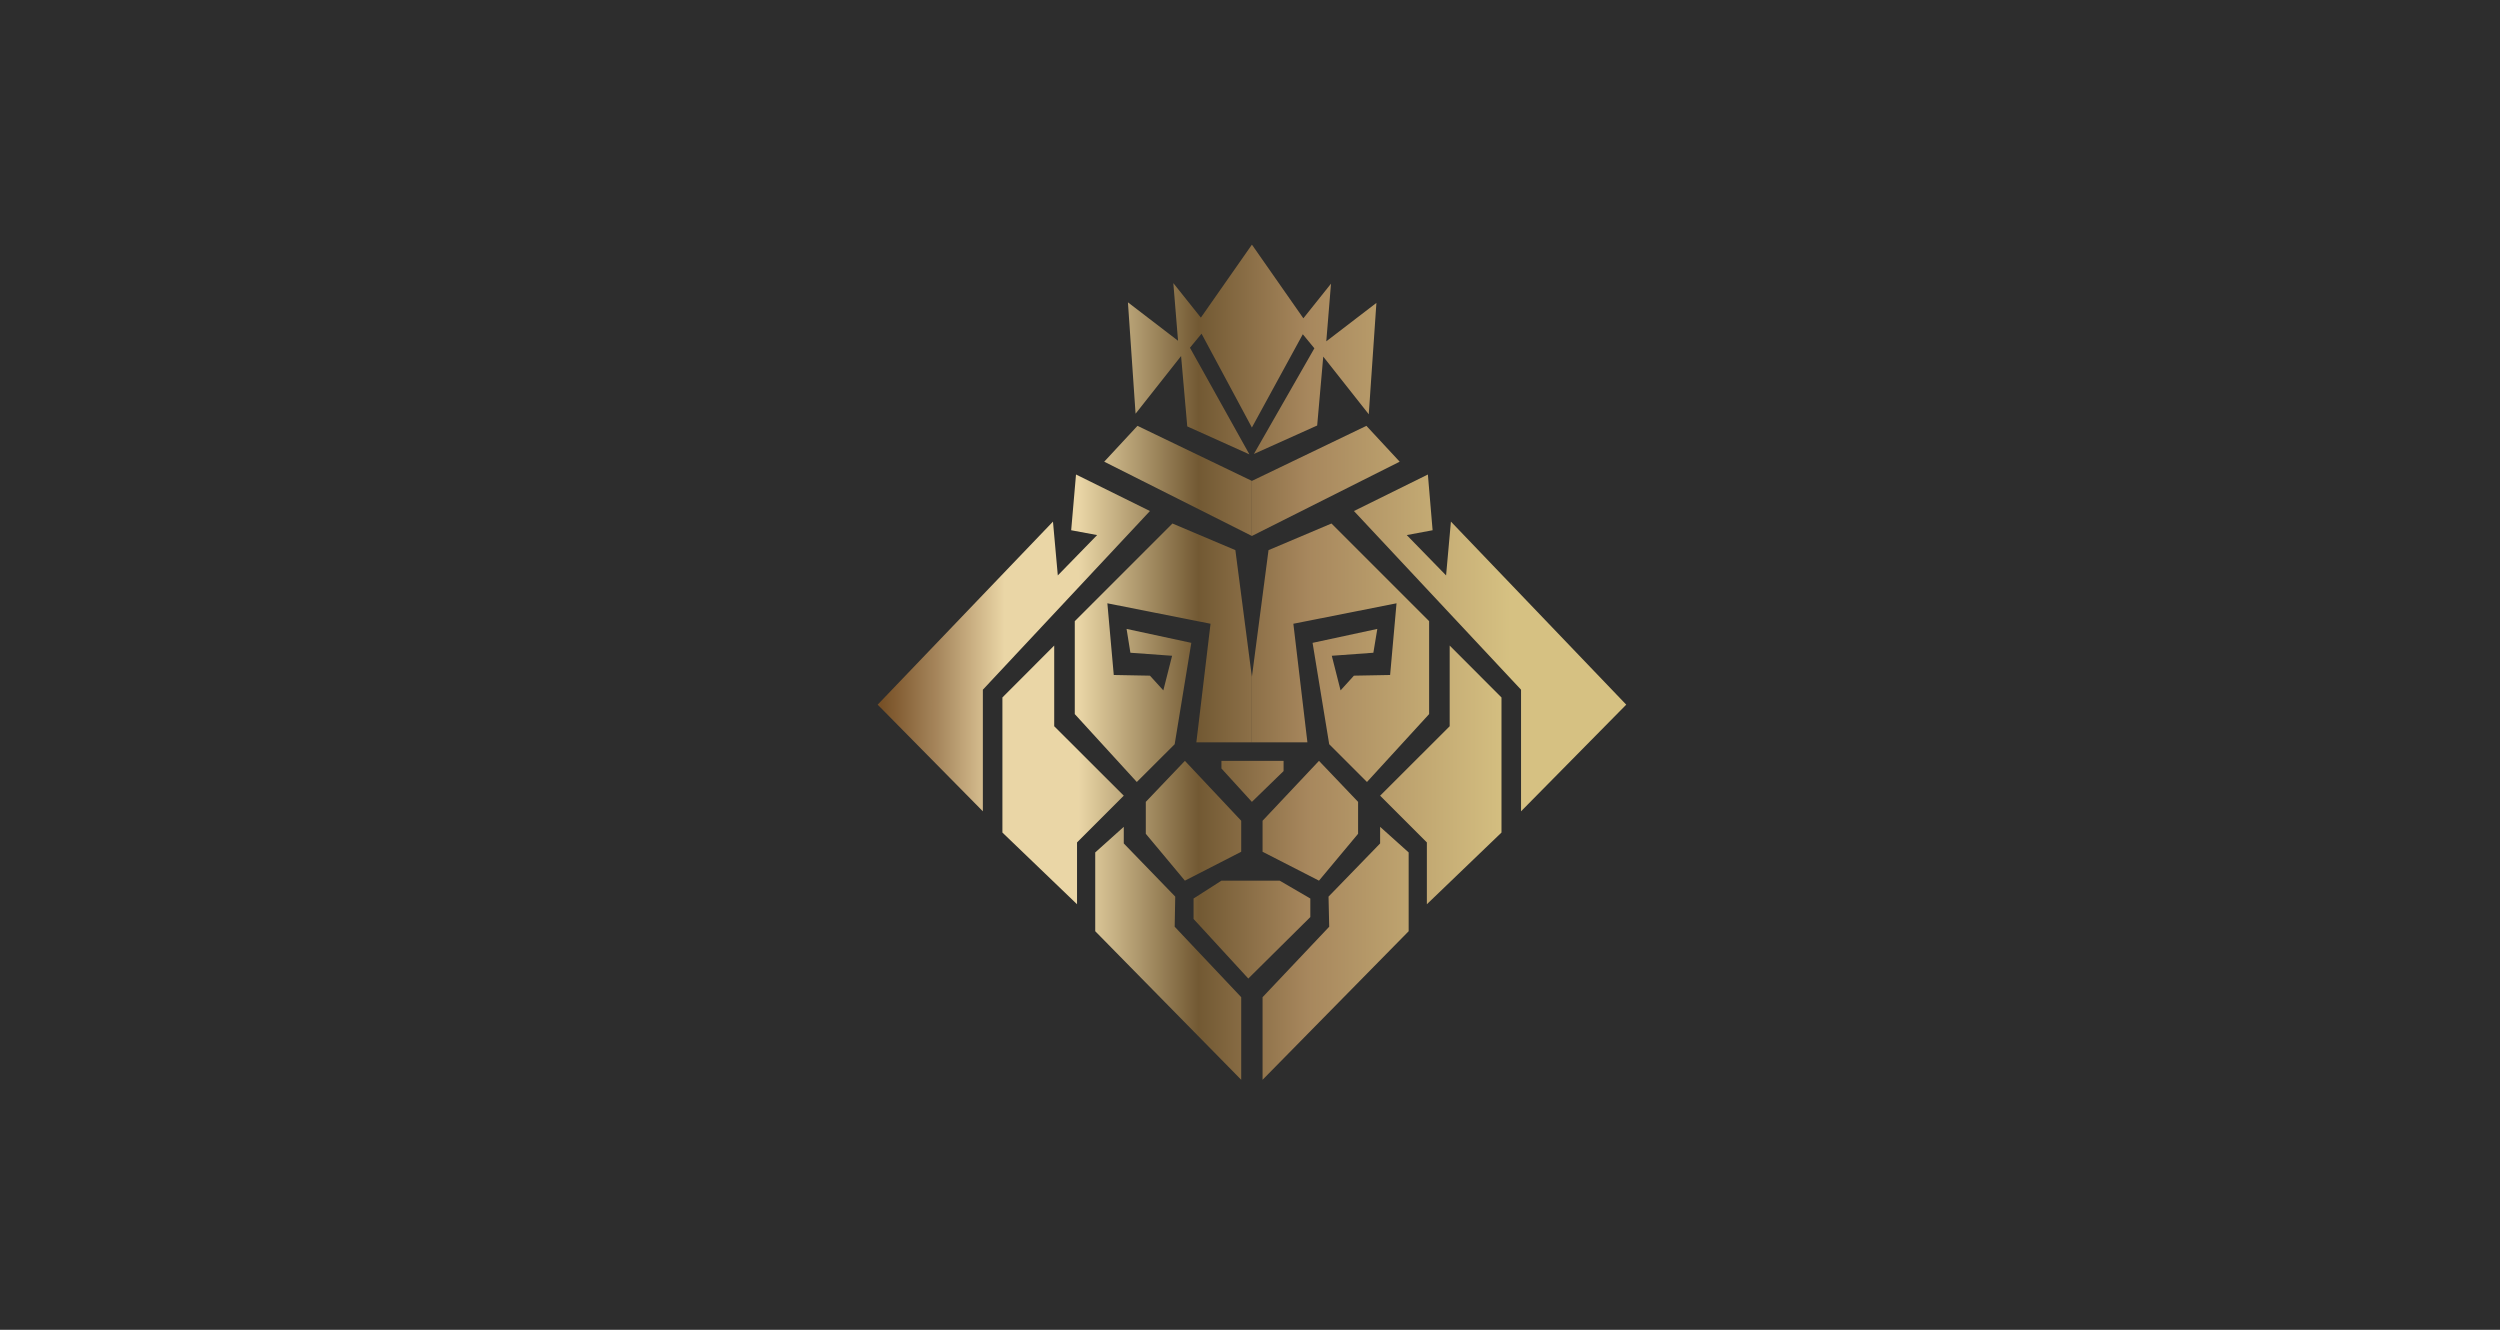 <?xml version="1.0" encoding="UTF-8"?> <svg xmlns="http://www.w3.org/2000/svg" width="470" height="250" viewBox="0 0 470 250" fill="none"> <rect width="470" height="250" fill="#2D2D2D"></rect> <path d="M184.776 152.526L165 132.476L197.959 98.059L198.868 108.179L206.262 100.594L201.382 99.686L202.29 89.206L216.192 96.073L184.776 129.666V152.526Z" fill="url(#paint0_linear)"></path> <path d="M235.355 100.763L207.594 86.798L213.847 80.058L235.355 90.41" fill="url(#paint1_linear)"></path> <path d="M188.452 156.519V131.124L198.192 121.363V136.532L211.27 149.589L202.481 158.378V169.999L188.452 156.519Z" fill="url(#paint2_linear)"></path> <path d="M235.355 127.257L232.249 103.425L220.418 98.418L202.058 116.778V134.25L213.72 147.012L220.84 139.913L223.967 120.855L211.798 118.236L212.516 122.715L220.355 123.285L218.707 129.792L216.192 127.025L209.389 126.898L208.185 113.419L227.58 117.264L224.918 139.553H235.355" fill="url(#paint3_linear)"></path> <path d="M222.763 143.04L215.411 150.751V156.751L222.763 165.562L233.348 160.132V154.301L222.763 143.04Z" fill="url(#paint4_linear)"></path> <path d="M211.27 155.442L205.903 160.259V175.069L233.348 203V187.471L220.84 174.224L220.946 168.562L211.27 158.568V155.442Z" fill="url(#paint5_linear)"></path> <path d="M285.956 152.526L305.732 132.476L272.772 98.059L271.864 108.179L264.469 100.594L269.329 99.686L268.441 89.206L254.539 96.073L285.956 129.666V152.526Z" fill="url(#paint6_linear)"></path> <path d="M235.355 100.763L263.138 86.798L256.884 80.058L235.355 90.41" fill="url(#paint7_linear)"></path> <path d="M282.28 156.519V131.124L272.54 121.363V136.532L259.462 149.589L268.251 158.378V169.999L282.28 156.519Z" fill="url(#paint8_linear)"></path> <path d="M235.355 127.257L238.482 103.425L250.314 98.418L268.674 116.778V134.25L256.99 147.012L249.891 139.913L246.764 120.855L258.934 118.236L258.194 122.715L250.377 123.285L252.025 129.792L254.539 127.025L261.342 126.898L262.547 113.419L243.151 117.264L245.792 139.553H235.355" fill="url(#paint9_linear)"></path> <path d="M247.968 143.04L255.321 150.751V156.751L247.968 165.562L237.362 160.132V154.301L247.968 143.04Z" fill="url(#paint10_linear)"></path> <path d="M259.462 155.442L264.828 160.259V175.069L237.362 203V187.471L249.891 174.224L249.764 168.562L259.462 158.568V155.442Z" fill="url(#paint11_linear)"></path> <path d="M229.63 143.04V144.476L235.355 150.751L241.313 144.962V143.04H229.63Z" fill="url(#paint12_linear)"></path> <path d="M229.63 165.562L224.39 168.921V172.766L234.679 183.964L246.342 172.407V168.921L240.574 165.562H229.63Z" fill="url(#paint13_linear)"></path> <path d="M235.44 46.106L245.032 59.839L250.229 53.331L249.342 64.17L258.765 56.944L257.328 77.882L248.771 67.043L247.63 79.995L235.736 85.34L247.102 65.48L244.926 62.839L235.355 80.375L225.89 62.733L223.714 65.374L234.89 85.424L223.207 80.163L222.045 66.938L213.488 77.776L212.051 56.839L221.474 64.064L220.587 53.226L225.763 59.712L235.355 46" fill="url(#paint14_linear)"></path> <defs> <linearGradient id="paint0_linear" x1="165.76" y1="120.866" x2="300.134" y2="120.866" gradientUnits="userSpaceOnUse"> <stop stop-color="#775026"></stop> <stop offset="0.079" stop-color="#A7875D"></stop> <stop offset="0.172" stop-color="#EAD6A6"></stop> <stop offset="0.276" stop-color="#EAD6A6"></stop> <stop offset="0.443" stop-color="#725933"></stop> <stop offset="0.596" stop-color="#A7875D"></stop> <stop offset="0.881" stop-color="#D6C182"></stop> </linearGradient> <linearGradient id="paint1_linear" x1="165.76" y1="90.418" x2="300.134" y2="90.418" gradientUnits="userSpaceOnUse"> <stop stop-color="#775026"></stop> <stop offset="0.079" stop-color="#A7875D"></stop> <stop offset="0.172" stop-color="#EAD6A6"></stop> <stop offset="0.276" stop-color="#EAD6A6"></stop> <stop offset="0.443" stop-color="#725933"></stop> <stop offset="0.596" stop-color="#A7875D"></stop> <stop offset="0.881" stop-color="#D6C182"></stop> </linearGradient> <linearGradient id="paint2_linear" x1="165.76" y1="145.685" x2="300.134" y2="145.685" gradientUnits="userSpaceOnUse"> <stop stop-color="#775026"></stop> <stop offset="0.079" stop-color="#A7875D"></stop> <stop offset="0.172" stop-color="#EAD6A6"></stop> <stop offset="0.276" stop-color="#EAD6A6"></stop> <stop offset="0.443" stop-color="#725933"></stop> <stop offset="0.596" stop-color="#A7875D"></stop> <stop offset="0.881" stop-color="#D6C182"></stop> </linearGradient> <linearGradient id="paint3_linear" x1="165.76" y1="122.717" x2="300.134" y2="122.717" gradientUnits="userSpaceOnUse"> <stop stop-color="#775026"></stop> <stop offset="0.079" stop-color="#A7875D"></stop> <stop offset="0.172" stop-color="#EAD6A6"></stop> <stop offset="0.276" stop-color="#EAD6A6"></stop> <stop offset="0.443" stop-color="#725933"></stop> <stop offset="0.596" stop-color="#A7875D"></stop> <stop offset="0.881" stop-color="#D6C182"></stop> </linearGradient> <linearGradient id="paint4_linear" x1="165.76" y1="154.294" x2="300.134" y2="154.294" gradientUnits="userSpaceOnUse"> <stop stop-color="#775026"></stop> <stop offset="0.079" stop-color="#A7875D"></stop> <stop offset="0.172" stop-color="#EAD6A6"></stop> <stop offset="0.276" stop-color="#EAD6A6"></stop> <stop offset="0.443" stop-color="#725933"></stop> <stop offset="0.596" stop-color="#A7875D"></stop> <stop offset="0.881" stop-color="#D6C182"></stop> </linearGradient> <linearGradient id="paint5_linear" x1="165.76" y1="179.218" x2="300.134" y2="179.218" gradientUnits="userSpaceOnUse"> <stop stop-color="#775026"></stop> <stop offset="0.079" stop-color="#A7875D"></stop> <stop offset="0.172" stop-color="#EAD6A6"></stop> <stop offset="0.276" stop-color="#EAD6A6"></stop> <stop offset="0.443" stop-color="#725933"></stop> <stop offset="0.596" stop-color="#A7875D"></stop> <stop offset="0.881" stop-color="#D6C182"></stop> </linearGradient> <linearGradient id="paint6_linear" x1="165.76" y1="120.866" x2="300.134" y2="120.866" gradientUnits="userSpaceOnUse"> <stop stop-color="#775026"></stop> <stop offset="0.079" stop-color="#A7875D"></stop> <stop offset="0.172" stop-color="#EAD6A6"></stop> <stop offset="0.276" stop-color="#EAD6A6"></stop> <stop offset="0.443" stop-color="#725933"></stop> <stop offset="0.596" stop-color="#A7875D"></stop> <stop offset="0.881" stop-color="#D6C182"></stop> </linearGradient> <linearGradient id="paint7_linear" x1="165.76" y1="90.418" x2="300.134" y2="90.418" gradientUnits="userSpaceOnUse"> <stop stop-color="#775026"></stop> <stop offset="0.079" stop-color="#A7875D"></stop> <stop offset="0.172" stop-color="#EAD6A6"></stop> <stop offset="0.276" stop-color="#EAD6A6"></stop> <stop offset="0.443" stop-color="#725933"></stop> <stop offset="0.596" stop-color="#A7875D"></stop> <stop offset="0.881" stop-color="#D6C182"></stop> </linearGradient> <linearGradient id="paint8_linear" x1="165.76" y1="145.685" x2="300.134" y2="145.685" gradientUnits="userSpaceOnUse"> <stop stop-color="#775026"></stop> <stop offset="0.079" stop-color="#A7875D"></stop> <stop offset="0.172" stop-color="#EAD6A6"></stop> <stop offset="0.276" stop-color="#EAD6A6"></stop> <stop offset="0.443" stop-color="#725933"></stop> <stop offset="0.596" stop-color="#A7875D"></stop> <stop offset="0.881" stop-color="#D6C182"></stop> </linearGradient> <linearGradient id="paint9_linear" x1="165.76" y1="122.717" x2="300.134" y2="122.717" gradientUnits="userSpaceOnUse"> <stop stop-color="#775026"></stop> <stop offset="0.079" stop-color="#A7875D"></stop> <stop offset="0.172" stop-color="#EAD6A6"></stop> <stop offset="0.276" stop-color="#EAD6A6"></stop> <stop offset="0.443" stop-color="#725933"></stop> <stop offset="0.596" stop-color="#A7875D"></stop> <stop offset="0.881" stop-color="#D6C182"></stop> </linearGradient> <linearGradient id="paint10_linear" x1="165.76" y1="154.294" x2="300.134" y2="154.294" gradientUnits="userSpaceOnUse"> <stop stop-color="#775026"></stop> <stop offset="0.079" stop-color="#A7875D"></stop> <stop offset="0.172" stop-color="#EAD6A6"></stop> <stop offset="0.276" stop-color="#EAD6A6"></stop> <stop offset="0.443" stop-color="#725933"></stop> <stop offset="0.596" stop-color="#A7875D"></stop> <stop offset="0.881" stop-color="#D6C182"></stop> </linearGradient> <linearGradient id="paint11_linear" x1="165.76" y1="179.218" x2="300.134" y2="179.218" gradientUnits="userSpaceOnUse"> <stop stop-color="#775026"></stop> <stop offset="0.079" stop-color="#A7875D"></stop> <stop offset="0.172" stop-color="#EAD6A6"></stop> <stop offset="0.276" stop-color="#EAD6A6"></stop> <stop offset="0.443" stop-color="#725933"></stop> <stop offset="0.596" stop-color="#A7875D"></stop> <stop offset="0.881" stop-color="#D6C182"></stop> </linearGradient> <linearGradient id="paint12_linear" x1="165.76" y1="146.889" x2="300.134" y2="146.889" gradientUnits="userSpaceOnUse"> <stop stop-color="#775026"></stop> <stop offset="0.079" stop-color="#A7875D"></stop> <stop offset="0.172" stop-color="#EAD6A6"></stop> <stop offset="0.276" stop-color="#EAD6A6"></stop> <stop offset="0.443" stop-color="#725933"></stop> <stop offset="0.596" stop-color="#A7875D"></stop> <stop offset="0.881" stop-color="#D6C182"></stop> </linearGradient> <linearGradient id="paint13_linear" x1="165.76" y1="174.763" x2="300.134" y2="174.763" gradientUnits="userSpaceOnUse"> <stop stop-color="#775026"></stop> <stop offset="0.079" stop-color="#A7875D"></stop> <stop offset="0.172" stop-color="#EAD6A6"></stop> <stop offset="0.276" stop-color="#EAD6A6"></stop> <stop offset="0.443" stop-color="#725933"></stop> <stop offset="0.596" stop-color="#A7875D"></stop> <stop offset="0.881" stop-color="#D6C182"></stop> </linearGradient> <linearGradient id="paint14_linear" x1="165.76" y1="65.71" x2="300.134" y2="65.71" gradientUnits="userSpaceOnUse"> <stop stop-color="#775026"></stop> <stop offset="0.079" stop-color="#A7875D"></stop> <stop offset="0.172" stop-color="#EAD6A6"></stop> <stop offset="0.276" stop-color="#EAD6A6"></stop> <stop offset="0.443" stop-color="#725933"></stop> <stop offset="0.596" stop-color="#A7875D"></stop> <stop offset="0.881" stop-color="#D6C182"></stop> </linearGradient> </defs> </svg> 